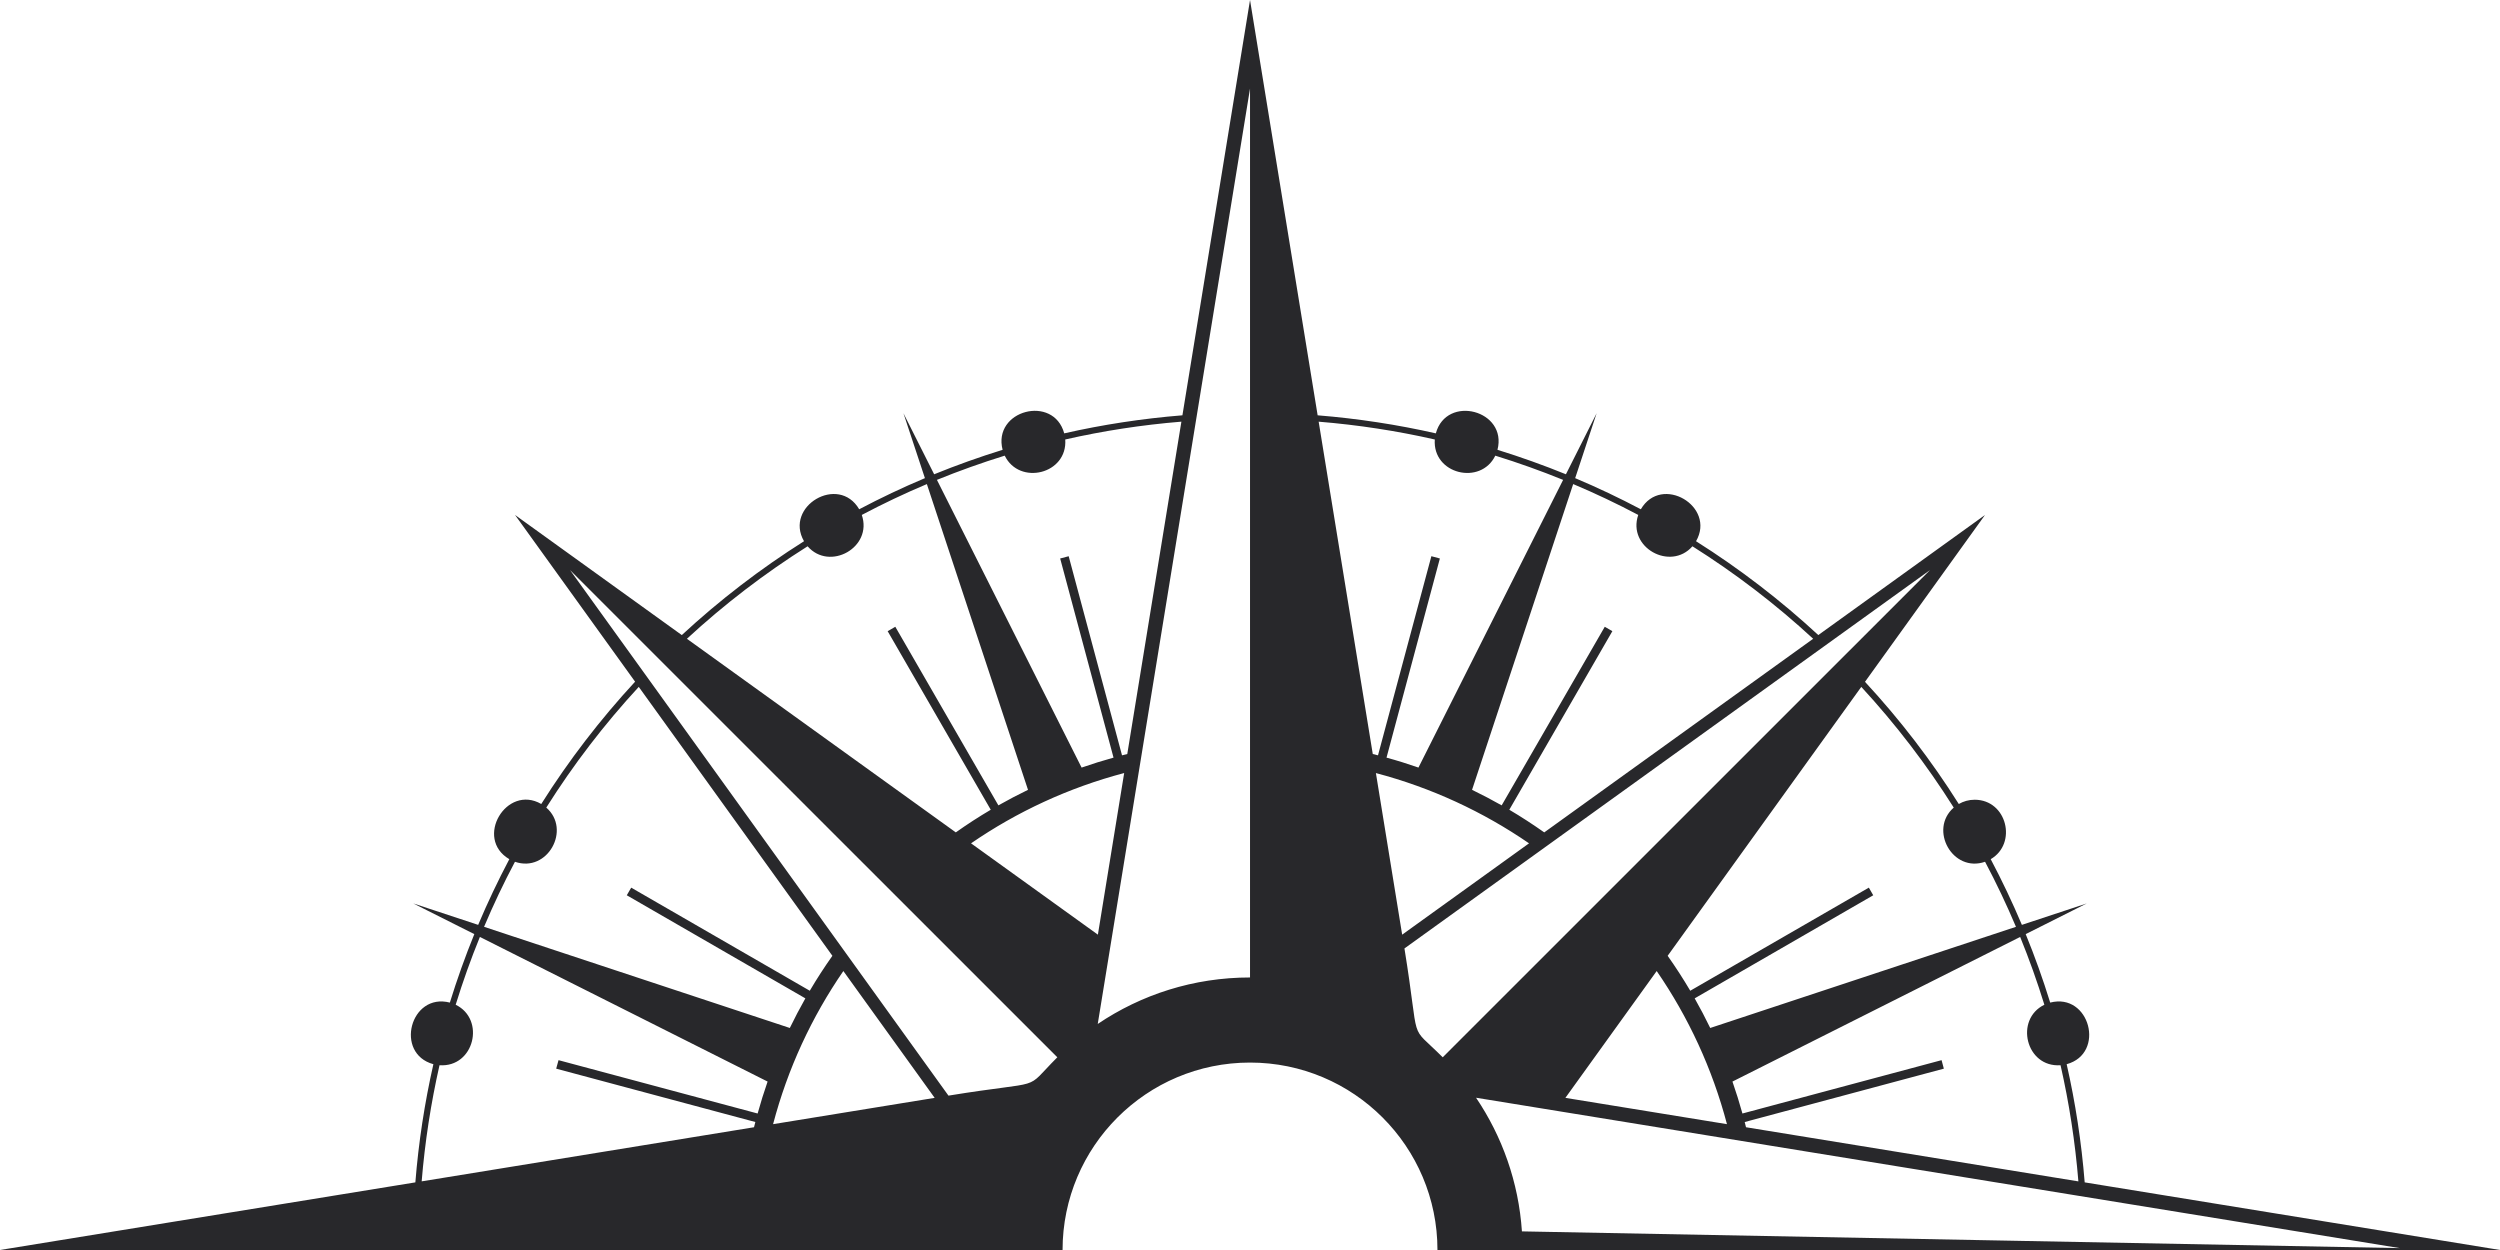 <?xml version="1.0" encoding="UTF-8" standalone="no"?><svg xmlns="http://www.w3.org/2000/svg" xmlns:xlink="http://www.w3.org/1999/xlink" fill="#000000" height="310.8" preserveAspectRatio="xMidYMid meet" version="1" viewBox="0.0 0.0 621.6 310.8" width="621.6" zoomAndPan="magnify"><g id="change1_1"><path clip-rule="evenodd" d="M490.981,198.846c8.044,0,10.657,10.896,3.989,14.778 c2.81,5.312,5.4,10.767,7.753,16.336l16.128-5.33l-15.181,7.629c2.272,5.555,4.3,11.234,6.09,17.024 c9.836-2.539,13.85,12.653,4.097,15.32c2.173,9.561,3.679,19.367,4.48,29.382l103.276,16.811h-22.016H378.568 h-21.158c0-25.728-20.866-46.6-46.605-46.6c-25.733,0-46.608,20.872-46.608,46.6H0l103.275-16.811 c0.798-10.015,2.316-19.822,4.481-29.382c-9.744-2.663-5.739-17.859,4.096-15.32 c1.794-5.79,3.818-11.469,6.082-17.024l-15.179-7.629l16.136,5.33c2.347-5.569,4.942-11.024,7.747-16.336 c-8.783-5.133-0.716-18.723,7.94-13.718c6.846-10.855,14.657-21.026,23.33-30.412l-29.843-41.448l41.455,29.859 c9.37-8.673,19.544-16.487,30.389-23.334c-4.986-8.671,8.595-16.726,13.721-7.946 c5.308-2.802,10.767-5.397,16.34-7.74l-5.34-16.14l7.636,15.18c5.555-2.26,11.233-4.289,17.021-6.082 c-2.538-9.84,12.661-13.837,15.319-4.092c9.564-2.173,19.373-3.675,29.389-4.488L310.806,0l16.812,103.263 c10.011,0.812,19.821,2.315,29.387,4.488c2.662-9.745,17.874-5.739,15.324,4.088 c5.782,1.797,11.466,3.826,17.02,6.086l7.637-15.18l-5.338,16.14c5.573,2.343,11.018,4.942,16.329,7.74 c5.134-8.779,18.727-0.722,13.726,7.946c10.849,6.847,21.023,14.662,30.399,23.33l41.447-29.854l-29.838,41.476 c8.663,9.357,16.48,19.528,23.322,30.384C488.193,199.232,489.539,198.846,490.981,198.846L490.981,198.846z M596.68,310.332l-229.672-37.391c6.488,9.613,10.576,20.976,11.405,33.23L596.68,310.332L596.68,310.332z M493.565,214.27c-8.06,2.813-14.045-8.007-7.788-13.471c-6.751-10.709-14.451-20.755-22.987-30.014l-48.143,66.865 c1.988,2.815,3.861,5.711,5.619,8.688l44.404-25.637l1.091,1.9l-44.395,25.63 c1.367,2.411,2.653,4.87,3.865,7.365l76.019-25.151C498.92,224.931,496.354,219.526,493.565,214.27L493.565,214.27z M128.04,214.27c8.067,2.805,14.068-8.007,7.788-13.471c6.751-10.716,14.458-20.755,22.994-30.014l48.144,66.865 c-1.989,2.815-3.87,5.711-5.62,8.688l-44.404-25.633l-1.101,1.896l44.405,25.63 c-1.363,2.411-2.655,4.87-3.866,7.365l-76.023-25.151C122.683,224.931,125.25,219.526,128.04,214.27L128.04,214.27z M246.34,201.336l-25.633-44.4l1.901-1.096l25.63,44.406c2.407-1.359,4.862-2.652,7.365-3.863l-25.148-76.023 c-5.524,2.327-10.92,4.889-16.181,7.672c2.778,8.073-8.002,14.072-13.471,7.797 c-10.707,6.748-20.755,14.447-30.009,22.996l66.858,48.139C240.466,204.968,243.367,203.09,246.34,201.336 L246.34,201.336z M276.867,188.376l-13.267-49.513l2.115-0.562l13.264,49.506l1.306-0.326l13.456-82.639 c-9.837,0.804-19.485,2.295-28.878,4.431c0.606,8.635-11.41,11.501-15.05,4.021 c-5.721,1.773-11.352,3.783-16.857,6.022l35.971,71.537C271.535,189.948,274.185,189.119,276.867,188.376 L276.867,188.376z M187.809,278.978L138.29,265.711l0.582-2.112l49.505,13.263c0.741-2.681,1.571-5.332,2.479-7.942 l-71.536-35.959c-2.248,5.5-4.249,11.127-6.019,16.858c7.477,3.634,4.617,15.639-4.024,15.04 c-2.128,9.405-3.627,19.043-4.432,28.874l82.636-13.455L187.809,278.978L187.809,278.978z M341.325,187.481 l1.3,0.322l13.271-49.509l2.112,0.57l-13.264,49.513c2.687,0.731,5.328,1.56,7.939,2.472l35.971-71.532 c-5.512-2.239-11.135-4.248-16.865-6.022c-3.627,7.48-15.65,4.614-15.041-4.021 c-9.398-2.136-19.043-3.627-28.877-4.429L341.325,187.481L341.325,187.481z M366.011,196.383 c2.499,1.211,4.953,2.504,7.365,3.863l25.634-44.406l1.888,1.096l-25.625,44.4c2.973,1.754,5.874,3.647,8.688,5.631 l66.866-48.142c-9.262-8.548-19.312-16.247-30.018-22.996c-5.467,6.254-16.256,0.276-13.474-7.797 c-5.258-2.784-10.652-5.345-16.176-7.672L366.011,196.383L366.011,196.383z M349.2,235.822 c4.054,24.921,0.758,18.297,9.518,27.064l121.16-121.145L349.2,235.822L349.2,235.822z M380.179,209.686 c-11.446-7.871-24.291-13.835-38.076-17.471l6.531,40.18L380.179,209.686L380.179,209.686z M310.806,188.178V22.014 l-37.863,232.583c10.807-7.297,23.835-11.56,37.863-11.56V188.178L310.806,188.178z M389.218,272.972l40.175,6.54 c-3.633-13.802-9.604-26.645-17.472-38.075L389.218,272.972L389.218,272.972z M434.128,280.278l82.641,13.462 c-0.806-9.838-2.297-19.476-4.433-28.881c-8.641,0.61-11.502-11.406-4.026-15.04 c-1.768-5.731-3.777-11.358-6.017-16.858l-71.537,35.959c0.909,2.61,1.738,5.261,2.481,7.942l49.516-13.263 l0.562,2.112l-49.513,13.268L434.128,280.278L434.128,280.278z M160.075,167.199l75.752,105.22 c24.873-4.061,18.312-0.769,27.068-9.536L141.733,141.741L160.075,167.199L160.075,167.199z M192.22,279.513 l40.175-6.54l-22.703-31.535C201.823,252.867,195.851,265.711,192.22,279.513L192.22,279.513z M272.978,232.394 l6.537-40.188c-13.798,3.644-26.638,9.609-38.076,17.48L272.978,232.394L272.978,232.394z" fill="#28282b" fill-rule="evenodd"/></g></svg>